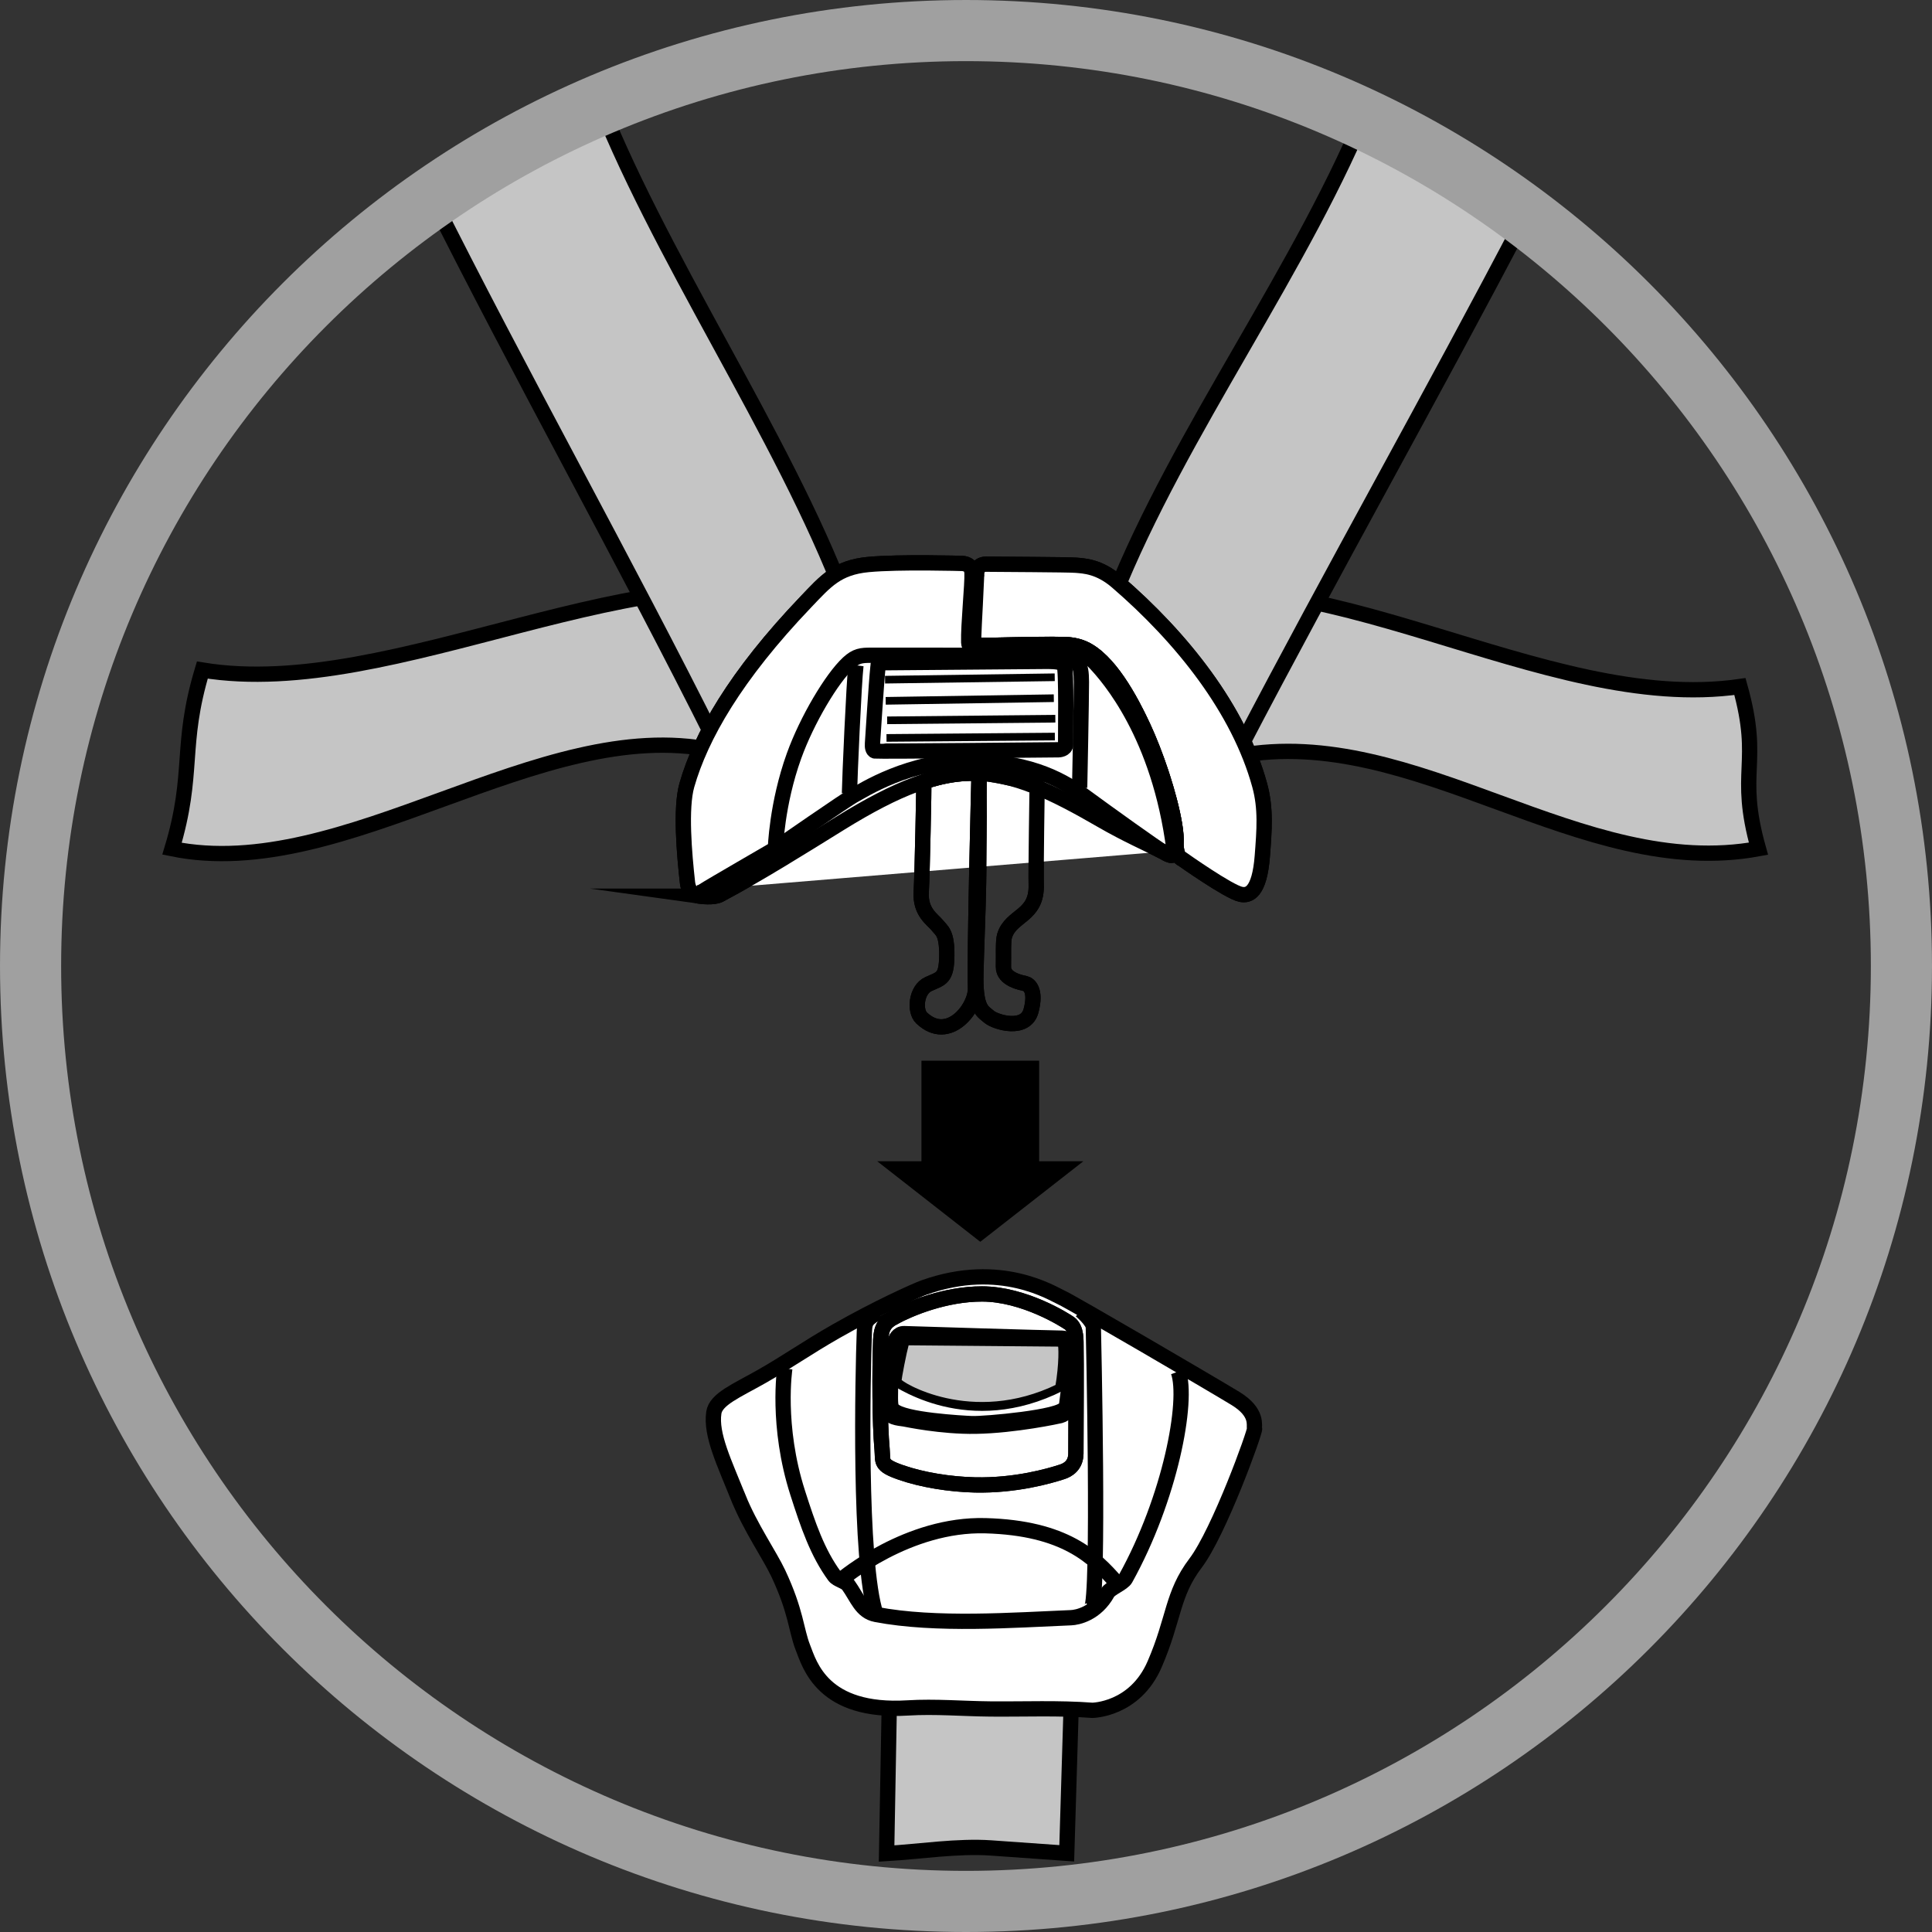 <?xml version="1.0" encoding="UTF-8"?>
<!DOCTYPE svg PUBLIC "-//W3C//DTD SVG 1.1//EN" "http://www.w3.org/Graphics/SVG/1.1/DTD/svg11.dtd">
<!-- Creator: CorelDRAW 2018 (64-Bit) -->
<svg xmlns="http://www.w3.org/2000/svg" xml:space="preserve" width="22.3mm" height="22.3mm" version="1.1" style="shape-rendering:geometricPrecision; text-rendering:geometricPrecision; image-rendering:optimizeQuality; fill-rule:evenodd; clip-rule:evenodd"
viewBox="0 0 2505.55 2505.56"
 xmlns:xlink="http://www.w3.org/1999/xlink">
 <rect x="0" y="0" width="2505.55" height="2505.56" fill="#333333" stroke="none"/>
 <defs>
  <style type="text/css">
   <![CDATA[
    .str2 {stroke:black;stroke-width:9.91;stroke-miterlimit:22.926}
    .str3 {stroke:#A0A0A0;stroke-width:79.28;stroke-miterlimit:4}
    .str1 {stroke:black;stroke-width:19.82;stroke-miterlimit:10}
    .str0 {stroke:black;stroke-width:19.82;stroke-miterlimit:22.926}
    .fil2 {fill:none;fill-rule:nonzero}
    .fil0 {fill:black;fill-rule:nonzero}
    .fil1 {fill:#C5C5C5;fill-rule:nonzero}
    .fil3 {fill:white;fill-rule:nonzero}
   ]]>
  </style>
 </defs>
 <g id="Слой_x0020_1">
  <polygon class="fil0" points="1194.99,1375.61 1194.99,1506.03 1137.67,1506.03 1271.29,1610.46 1404.94,1506.03 1347.63,1506.03 1347.63,1375.61 "/>
  <path class="fil1" d="M1453.97 779.99c252.17,-73.61 546.96,147.18 802.5,110.36 28.46,101.35 -4.48,108.96 24.01,210.31 -229.93,42.49 -444.8,-162.87 -674.74,-120.41 -36.15,-92.08 -79.47,-147.18 -151.77,-200.25z"/>
  <path class="fil2 str0" d="M1453.97 779.99c252.17,-73.61 546.96,147.18 802.5,110.36 28.46,101.35 -4.48,108.96 24.01,210.31 -229.93,42.49 -444.8,-162.87 -674.74,-120.41 -36.15,-92.08 -79.47,-147.18 -151.77,-200.25z"/>
  <path class="fil1" d="M1608.36 969.5c121.6,-232.87 230.88,-427.33 352.57,-660.2 -93.85,-47.81 -89.62,-125.54 -183.43,-173.38 -86.73,217.18 -246.83,421.54 -333.51,638.72 84.71,50.66 121.18,115.46 164.38,194.86z"/>
  <path class="fil2 str0" d="M1608.36 969.5c121.6,-232.87 247.46,-454.6 369.14,-687.47 -93.82,-47.81 -106.19,-105 -200.01,-152.84 -86.73,217.16 -246.83,428.27 -333.51,645.45 84.71,50.66 121.18,115.46 164.38,194.86z"/>
  <path class="fil2 str1" d="M1266.65 747.24c0.03,-1.54 -1.66,-15.89 12.61,-15.57 14.35,0.24 106.03,0.47 116.45,1.38 10.39,0.96 29.85,1.51 52.88,21.37 84.91,73.21 158.12,165.73 185.03,263.75 8.36,30.4 5.99,58.66 3.45,91.92 -3.65,47.56 -17.48,51.92 -27.99,49.74 -15.77,-3.21 -75.74,-45.66 -75.74,-45.66 0,0 -9,-2.38 -8.17,-22.52 1.87,-42.45 -48.2,-199.81 -108.37,-244.01 -10.22,-7.49 -21.09,-11.42 -35.95,-11.81 -35.43,-0.88 -102.1,1.38 -106.74,1.27 -4.12,-0.08 -11.73,1.62 -11.49,-7.81 0.64,-21.37 3.69,-71.99 4.04,-82.05z"/>
  <path class="fil3" d="M1266.65 747.24c0.03,-1.54 -1.66,-15.89 12.61,-15.57 14.35,0.24 106.03,0.47 116.45,1.38 10.39,0.96 29.85,1.51 52.88,21.37 84.91,73.21 158.12,165.73 185.03,263.75 8.36,30.4 5.99,58.66 3.45,91.92 -3.65,47.56 -17.48,51.92 -27.99,49.74 -15.77,-3.21 -75.74,-45.66 -75.74,-45.66 0,0 -9,-2.38 -8.17,-22.52 1.87,-42.45 -48.2,-199.81 -108.37,-244.01 -10.22,-7.49 -21.09,-11.42 -35.95,-11.81 -35.43,-0.88 -102.1,1.38 -106.74,1.27 -4.12,-0.08 -11.73,1.62 -11.49,-7.81 0.64,-21.37 3.69,-71.99 4.04,-82.05z"/>
  <path class="fil2 str0" d="M1266.65 747.24c0.03,-1.54 -1.66,-15.89 12.61,-15.57 14.35,0.24 106.03,0.47 116.45,1.38 10.39,0.96 29.85,1.51 52.88,21.37 84.91,73.21 158.12,165.73 185.03,263.75 8.36,30.4 5.99,58.66 3.45,91.92 -3.65,47.56 -17.48,51.92 -27.99,49.74 -15.77,-3.21 -75.74,-45.66 -75.74,-45.66 0,0 -9,-2.38 -8.17,-22.52 1.87,-42.45 -48.2,-199.81 -108.37,-244.01 -10.22,-7.49 -21.09,-11.42 -35.95,-11.81 -35.43,-0.88 -102.1,1.38 -106.74,1.27 -4.12,-0.08 -11.73,1.62 -11.49,-7.81 0.64,-21.37 3.69,-71.99 4.04,-82.05z"/>
  <path class="fil2 str1" d="M1262.61 836.67c0,0 0.16,149.2 0.67,153.36 0.47,4.16 5.91,6.26 5.91,6.26 0,0 -2.54,3.89 0.55,4.95 3.06,1.03 27.19,5.99 37.93,7.93 31.39,5.66 64.61,14.82 93.58,31.86 40.63,23.94 84.55,47.06 125.38,67.79 1.7,0.87 -0.28,-1.24 -0.75,-6.15 -0.2,-1.94 -0.88,-5.24 -0.75,-8.04 0.27,-7.62 0,-14.51 -1.87,-25.42 -6.7,-39.59 -25.25,-93.3 -40.55,-126.04 -17.52,-37.46 -44.47,-87.32 -76.94,-102.02 -8.16,-3.73 -17.12,-5.11 -25.95,-5.31 -40.67,-0.88 -90.41,1.9 -117.21,0.83z"/>
  <path class="fil2 str0" d="M1262.61 836.67c0,0 0.16,149.2 0.67,153.36 0.47,4.16 5.91,6.26 5.91,6.26 0,0 -2.54,3.89 0.55,4.95 3.06,1.03 27.19,5.99 37.93,7.93 31.39,5.66 64.61,14.82 93.58,31.86 40.63,23.94 84.55,47.06 125.38,67.79 1.7,0.87 -0.28,-1.24 -0.75,-6.15 -0.2,-1.94 -0.88,-5.24 -0.75,-8.04 0.27,-7.62 0,-14.51 -1.87,-25.42 -6.7,-39.59 -25.25,-93.3 -40.55,-126.04 -17.52,-37.46 -44.47,-87.32 -76.94,-102.02 -8.16,-3.73 -17.12,-5.11 -25.95,-5.31 -40.67,-0.88 -90.41,1.9 -117.21,0.83z"/>
  <path class="fil2 str1" d="M1350.01 905.21l64.01 46.34c7.34,5.3 9,15.7 3.69,22.99l-9.27 12.84c-5.31,7.29 -15.66,8.95 -23.03,3.64l-63.98 -46.34c-7.33,-5.31 -8.95,-15.65 -3.69,-23.02l9.31 -12.76c5.31,-7.34 15.62,-9 22.95,-3.69z"/>
  <path class="fil2 str0" d="M1350.01 905.21l64.01 46.34c7.34,5.3 9,15.7 3.69,22.99l-9.27 12.84c-5.31,7.29 -15.66,8.95 -23.03,3.64l-63.98 -46.34c-7.33,-5.31 -8.95,-15.65 -3.69,-23.02l9.31 -12.76c5.31,-7.34 15.62,-9 22.95,-3.69z"/>
  <path class="fil2 str1" d="M1269.74 1001.24c0,0 0.96,95.29 -1.38,174.45 -1.43,46.7 -3.18,87.4 -2.78,99.85 1.07,33.49 9.08,36.22 17.31,43.2 8.21,6.93 47.09,18.94 54.22,-7.93 7.18,-26.88 -2.97,-34.17 -7.21,-35.16 -4.2,-1.03 -28.93,-5.19 -28.57,-21.76 0.36,-16.53 -0.64,-33.17 1.46,-40.19 8.29,-27.46 42.46,-24.81 41.03,-66.75 -0.52,-15.53 1.22,-128.22 1.22,-128.22 0,0 5.39,-2.7 -75.31,-17.48z"/>
  <path class="fil1" d="M1083.25 779.91c-245.56,-76.74 -571.29,129.9 -820.85,89.07 -29.73,98.74 -9.55,132.94 -39.31,231.68 224.38,45.79 476.6,-173.77 700.94,-127.95 37.1,-89.46 87.48,-142.18 159.22,-192.79z"/>
  <path class="fil2 str0" d="M1083.25 779.91c-245.56,-76.74 -571.29,129.9 -820.85,89.07 -29.73,98.74 -9.55,132.94 -39.31,231.68 224.38,45.79 476.6,-173.77 700.94,-127.95 37.1,-89.46 87.48,-142.18 159.22,-192.79z"/>
  <path class="fil1" d="M927.91 962.44c-114.8,-230.25 -253.57,-479.34 -368.4,-709.63 92.8,-45.03 117.45,-95.13 210.2,-140.2 80.9,214.24 245.43,450.32 326.33,664.59 -83.91,48 -129.53,106.31 -168.13,185.23z"/>
  <path class="fil2 str0" d="M927.91 962.44c-114.8,-230.25 -255.78,-481.6 -370.61,-711.85 92.78,-45.07 119.66,-92.91 212.41,-137.97 80.9,214.24 245.43,450.32 326.33,664.59 -83.91,48 -129.53,106.31 -168.13,185.23z"/>
  <path class="fil2 str1" d="M908.02 1162.25c0,0 -14.47,-0.16 -16.42,-17.52 -4.16,-37.26 -9.35,-96.8 -0.79,-126.64 18.03,-62.94 62.54,-141.59 154.46,-237.7 25.61,-26.8 40.28,-44.44 80.78,-48.28 40.47,-3.84 122.36,-1.39 122.36,-1.39 5.87,0.6 11.7,3.29 12.13,12.33 0.71,14.44 -4.88,67.31 -4.25,90.22 0.16,5.98 5.27,9.24 11.15,8.6 9.15,-1.07 111.69,0.31 111.69,0.31 0,0 22.86,-1.62 40.74,17.25 17.88,18.91 83.52,93.58 102.66,242.42 1.79,13.67 -9.86,5.03 -14.54,2.65 -18.52,-9.63 -46.49,-21.6 -79.8,-40.9 -129.81,-75.12 -189.39,-88.28 -338.62,4.08 -49.9,30.92 -104.44,65.2 -156.32,92.83 -7.85,4.16 -25.25,1.74 -25.25,1.74z"/>
  <g>
   <path class="fil3" d="M908.02 1162.25c0,0 -14.47,-0.16 -16.42,-17.52 -4.16,-37.26 -9.35,-96.8 -0.79,-126.64 18.03,-62.94 62.54,-141.59 154.46,-237.7 25.61,-26.8 40.28,-44.44 80.78,-48.28 40.47,-3.84 122.36,-1.39 122.36,-1.39 5.87,0.6 11.7,3.29 12.13,12.33 0.71,14.44 -4.88,67.31 -4.25,90.22 0.16,5.98 5.27,9.24 11.15,8.6 9.15,-1.07 111.69,0.31 111.69,0.31 0,0 22.86,-1.62 40.74,17.25 17.88,18.91 83.52,93.58 102.66,242.42 1.79,13.67 -9.86,5.03 -14.54,2.65 -18.52,-9.63 -46.49,-21.6 -79.8,-40.9 -129.81,-75.12 -189.39,-88.28 -338.62,4.08 -49.9,30.92 -104.44,65.2 -156.32,92.83 -7.85,4.16 -25.25,1.74 -25.25,1.74zm-10.24 -7.25c0,0 6.15,5.79 14,0.55 7.81,-5.19 92.67,-54.15 93.82,-55.02 1.15,-0.87 93.58,-64.97 102.46,-69.44 8.84,-4.44 72.1,-46.34 152.29,-44.36 80.14,1.99 120.3,26.92 148.48,47.57 28.18,20.64 92.47,66.79 99.18,70.19l-610.22 50.5zm107.82 -54.47c0,0 1.63,-57.63 24.1,-120.1 16.69,-46.45 48.95,-100.75 70.47,-120.57 10.11,-9.36 16.81,-10.15 29.57,-10.07 62.43,0.39 195.54,-1.47 244.37,3.45 24.81,2.45 28.22,6.54 28.34,31.19 0.08,21.68 -2.29,137.19 -2.29,137.19l-394.55 78.91zm104.45 -237.66c-2.66,21.4 -8.09,146.54 -8.4,166.04l8.4 -166.04z"/>
  </g>
  <path class="fil2 str0" d="M908.02 1162.25c0,0 -14.47,-0.16 -16.42,-17.52 -4.16,-37.26 -9.35,-96.8 -0.79,-126.64 18.03,-62.94 62.54,-141.59 154.46,-237.7 25.61,-26.8 40.28,-44.44 80.78,-48.28 40.47,-3.84 122.36,-1.39 122.36,-1.39 5.87,0.6 11.7,3.29 12.13,12.33 0.71,14.44 -4.88,67.31 -4.25,90.22 0.16,5.98 5.27,9.24 11.15,8.6 9.15,-1.07 111.69,0.31 111.69,0.31 0,0 22.86,-1.62 40.74,17.25 17.88,18.91 83.52,93.58 102.66,242.42 1.79,13.67 -9.86,5.03 -14.54,2.65 -18.52,-9.63 -46.49,-21.6 -79.8,-40.9 -129.81,-75.12 -189.39,-88.28 -338.62,4.08 -49.9,30.92 -104.44,65.2 -156.32,92.83 -7.85,4.16 -25.25,1.74 -25.25,1.74z"/>
  <path class="fil2 str0" d="M897.78 1155c0,0 6.15,5.79 14,0.55 7.81,-5.24 92.63,-54.15 93.82,-55.02 1.15,-0.87 93.58,-65 102.46,-69.44 8.8,-4.48 72.1,-46.34 152.29,-44.36 80.14,1.99 120.3,26.88 148.48,47.53 28.18,20.65 92.47,66.83 99.18,70.2"/>
  <path class="fil2 str0" d="M1005.6 1100.53c0,0 1.63,-57.63 24.1,-120.1 16.69,-46.45 48.95,-100.75 70.47,-120.62 10.11,-9.31 16.85,-10.1 29.57,-10.02 62.43,0.39 195.54,-1.47 244.37,3.4 24.81,2.49 28.22,6.54 28.34,31.24 0.08,21.68 -2.29,137.14 -2.29,137.14"/>
  <path class="fil2 str0" d="M1110.05 862.83c-2.62,21.4 -8.09,146.55 -8.4,166.04"/>
  <path class="fil2 str1" d="M1138.66 864.33c-2.38,22.6 -6.74,95.26 -7.18,100.09 -0.36,4.83 0.64,8.61 3.09,9.47 2.46,0.83 238.3,-1.51 238.3,-1.51 0,0 9.31,-0.28 9.12,-7.13 -0.24,-6.85 1.38,-97.71 -1.91,-102.07 -3.25,-4.31 -7.72,-5.47 -24.01,-5.43 -16.21,0.08 -209.29,1.79 -210.68,1.74 -1.43,-0.08 -7.09,-1.27 -6.73,4.83z"/>
  <path class="fil2 str2" d="M1138.66 864.33c-2.38,22.6 -6.74,95.26 -7.18,100.09 -0.36,4.83 0.64,8.61 3.09,9.47 2.46,0.83 238.3,-1.51 238.3,-1.51 0,0 9.31,-0.28 9.12,-7.13 -0.24,-6.85 1.38,-97.71 -1.91,-102.07 -3.25,-4.31 -7.72,-5.47 -24.01,-5.43 -16.21,0.08 -209.29,1.79 -210.68,1.74 -1.43,-0.08 -7.09,-1.27 -6.73,4.83z"/>
  <line class="fil2 str2" x1="1147.78" y1="881.46" x2="1367.84" y2= "878.33" />
  <line class="fil2 str2" x1="1148.61" y1="908.89" x2="1366.66" y2= "905.48" />
  <line class="fil2 str2" x1="1150.52" y1="934.17" x2="1368.64" y2= "932.07" />
  <line class="fil2 str2" x1="1149.67" y1="957" x2="1368" y2= "955.23" />
  <path class="fil2 str1" d="M1198.19 1014.13c0,6.58 -1.98,116.65 -3.48,142.85 -1.55,26.16 14.99,35.63 20.77,42.93 5.79,7.25 12.67,9.58 12.4,39.47 -0.31,29.89 -7.34,29.34 -23.66,36.79 -16.26,7.42 -18.55,34.84 -9.04,43.95 35.08,33.42 70.88,-13.44 69.89,-38.95 -1.55,-38.7 4.64,-278.25 4.64,-278.25 -19.43,-1 -38.13,1.54 -55.1,6.02 -16.42,4.31 -16.42,5.19 -16.42,5.19z"/>
  <path class="fil2 str0" d="M1198.19 1014.13c0,6.58 -1.98,116.65 -3.48,142.85 -1.55,26.16 14.99,35.63 20.77,42.93 5.79,7.25 12.67,9.58 12.4,39.47 -0.31,29.89 -7.34,29.34 -23.66,36.79 -16.26,7.42 -18.55,34.84 -9.04,43.95 35.08,33.42 70.88,-13.44 69.89,-38.95 -1.55,-38.7 4.64,-278.25 4.64,-278.25 -19.43,-1 -38.13,1.54 -55.1,6.02 -16.42,4.31 -16.42,5.19 -16.42,5.19z"/>
  <path class="fil1" d="M1153.64 2191.63l-3.84 212.18c42.77,-2.54 92.36,-10.27 135.4,-7.26l98.22 6.94 6.3 -208.61c0,0 -67.82,13.6 -112.96,13.71 -45.11,0.09 -88.47,-6.97 -123.12,-16.95z"/>
  <path class="fil2 str0" d="M1153.64 2191.63l-3.84 212.18c42.77,-2.54 92.36,-10.27 135.4,-7.26l98.22 6.94 6.3 -208.61c0,0 -67.82,13.6 -112.96,13.71 -45.11,0.09 -88.47,-6.97 -123.12,-16.95z"/>
  <path class="fil3" d="M957.63 1942.5c15.27,38.06 40.63,74.53 51.62,97.83 23.38,49.79 23.18,73.81 31.94,96.16 8.8,22.4 25.48,85.22 136.03,78.48 35.72,-2.18 71.39,1.03 107.42,1.35 44.03,0.4 88.43,-1.58 131.99,1.75 0,0 55.13,-0.4 80.78,-59.74 25.72,-59.37 22.39,-90.68 52.99,-131.04 30.64,-40.35 77.85,-171.19 76.63,-174.68 -1.27,-3.52 5.27,-20.64 -24.82,-39 -30.12,-18.39 -213.6,-125.6 -225.38,-130.72 -11.73,-5.16 -78.92,-48.64 -178.4,-13.17 -10.55,3.76 -60.13,25.89 -114.72,57.04 -36.5,20.84 -63.62,39.99 -95.84,58.3 -32.77,18.6 -59.46,29.45 -62.11,46.9 -4.31,28.73 13.64,65.04 31.86,110.54z"/>
  <path class="fil2 str0" d="M957.63 1942.5c15.27,38.06 40.63,74.53 51.62,97.83 23.38,49.79 23.18,73.81 31.94,96.16 8.8,22.4 25.48,85.22 136.03,78.48 35.72,-2.18 71.39,1.03 107.42,1.35 44.03,0.4 88.43,-1.58 131.99,1.75 0,0 55.13,-0.4 80.78,-59.74 25.72,-59.37 22.39,-90.68 52.99,-131.04 30.64,-40.35 77.85,-171.19 76.63,-174.68 -1.27,-3.52 5.27,-20.64 -24.82,-39 -30.12,-18.39 -213.6,-125.6 -225.38,-130.72 -11.73,-5.16 -78.92,-48.64 -178.4,-13.17 -10.55,3.76 -60.13,25.89 -114.72,57.04 -36.5,20.84 -63.62,39.99 -95.84,58.3 -32.77,18.6 -59.46,29.45 -62.11,46.9 -4.31,28.73 13.64,65.04 31.86,110.54z"/>
  <path class="fil2 str0" d="M1017.81 1774.53c0,0 -11.38,74.08 16.72,161.6 13.48,41.97 25.45,77.29 47.68,107.73 3.57,4.88 14.39,6.9 17.84,11.73 11.89,16.53 16.89,34.48 35.94,38.13 77.65,14.9 178.85,7.29 252.97,4.24 8.16,-0.31 32.46,-5.11 47.48,-32.42 3.13,-5.75 19.85,-12.06 23.22,-18.2 57.83,-104.25 81.93,-230.37 68.46,-268.53"/>
  <path class="fil2 str0" d="M1137.79 1701.91c-12.69,9.03 -16.25,10.27 -16.81,24.81 -2.06,54.98 -7.48,298.79 15.02,367"/>
  <path class="fil2 str0" d="M1401.66 1699.57c0,0 16.04,13.67 16.25,21.56 0.2,7.89 7.97,353.76 -2.54,364.7"/>
  <path class="fil2 str0" d="M1090.59 2048.86c3.25,-2.38 86.53,-72.98 187.43,-70.2 103.22,2.85 141.44,41.07 170.17,74.16"/>
  <path class="fil2 str1" d="M1159.19 1708.41c21.29,-11.53 66.59,-30.31 114.36,-30.31 54.34,0 107.96,34.01 113.67,38.17 9.31,6.82 8.01,23.03 8.21,31.11 0.39,14.79 0.08,95.49 -0.12,137.55 -0.08,15.77 -10.85,21.56 -17.56,23.77 -17.16,5.63 -60.84,18.2 -113.48,17.04 -32.3,-0.71 -68.76,-6.57 -96.31,-16.29 -27.39,-9.58 -22.56,-13.6 -24.02,-29.76 -3.17,-34.88 -3.17,-100.92 -1.82,-141.66 0.6,-16.53 5.74,-23.47 17.08,-29.62z"/>
  <path class="fil2 str0" d="M1159.19 1708.41c21.29,-11.53 66.59,-30.31 114.36,-30.31 54.34,0 107.96,34.01 113.67,38.17 9.31,6.82 8.01,23.03 8.21,31.11 0.39,14.79 0.08,95.49 -0.12,137.55 -0.08,15.77 -10.85,21.56 -17.56,23.77 -17.16,5.63 -60.84,18.2 -113.48,17.04 -32.3,-0.71 -68.76,-6.57 -96.31,-16.29 -27.39,-9.58 -22.56,-13.6 -24.02,-29.76 -3.17,-34.88 -3.17,-100.92 -1.82,-141.66 0.6,-16.53 5.74,-23.47 17.08,-29.62z"/>
  <path class="fil2 str1" d="M1160.78 1739.33c-3.17,28.38 -9.67,60.45 -9.39,88.44 0.12,10.78 14.27,11.34 21.25,12.4 3.29,0.55 48.2,10.22 92.87,9.47 50.65,-0.83 107.89,-13.28 109.51,-13.72 8.8,-2.62 9.08,-7.06 11.65,-17.12 2.65,-10.07 1.39,-71.86 1.15,-76.46 -0.24,-4.55 -4.39,-7.06 -13.91,-6.98 -9.55,0.04 -192.64,-5.38 -201.15,-5.82 -8.53,-0.44 -11.57,8.33 -11.98,9.79z"/>
  <path class="fil2 str2" d="M1160.78 1739.33c-3.17,28.38 -9.67,60.45 -9.39,88.44 0.12,10.78 14.27,11.34 21.25,12.4 3.29,0.55 48.2,10.22 92.87,9.47 50.65,-0.83 107.89,-13.28 109.51,-13.72 8.8,-2.62 9.08,-7.06 11.65,-17.12 2.65,-10.07 1.39,-71.86 1.15,-76.46 -0.24,-4.55 -4.39,-7.06 -13.91,-6.98 -9.55,0.04 -192.64,-5.38 -201.15,-5.82 -8.53,-0.44 -11.57,8.33 -11.98,9.79z"/>
  <path class="fil1" d="M1173.62 1743.17c-2.57,9.2 -9.63,44.24 -9.35,48.28 0.27,4.64 95.56,63.58 209.12,8.04 5.24,-30.28 4.69,-54.85 3.06,-57.16l-1.27 -0.87 -196.96 -1.71c-2.81,-0.04 -3.88,0.71 -4.6,3.4z"/>
  <path class="fil2 str2" d="M1173.62 1743.17c-2.57,9.2 -9.63,44.24 -9.35,48.28 0.27,4.64 95.56,63.58 209.12,8.04 5.24,-30.28 4.69,-54.85 3.06,-57.16l-1.27 -0.87 -196.96 -1.71c-2.81,-0.04 -3.88,0.71 -4.6,3.4z"/>
  <path class="fil2 str2" d="M1154.16 1788.48c16.17,10.49 111.9,73.48 234.06,4.36"/>
  <path class="fil2 str2" d="M1159.83 1797.55c0.08,8.13 -0.88,24.3 1.22,26.76 10.79,12.36 87.84,16.53 99.05,17 16.13,0.72 116.77,-8.33 118.2,-19.7l2.81 -21.92"/>
  <path class="fil2 str0" d="M1269.74 1001.24c0,0 0.96,95.29 -1.38,174.45 -1.43,46.7 -3.18,87.4 -2.78,99.85 1.07,33.49 9.08,36.22 17.31,43.2 8.21,6.93 47.09,18.94 54.22,-7.93 7.18,-26.88 -2.97,-34.17 -7.21,-35.16 -4.2,-1.03 -28.93,-5.19 -28.57,-21.76 0.36,-16.53 -0.64,-33.17 1.46,-40.19 8.29,-27.46 42.46,-24.81 41.03,-66.75 -0.52,-15.53 1.22,-128.22 1.22,-128.22 0,0 5.39,-2.7 -75.31,-17.48z"/>
  <path class="fil2 str3" d="M1252.77 2465.92c669.99,0 1213.13,-543.15 1213.13,-1213.13 0,-670.03 -543.15,-1213.15 -1213.13,-1213.15 -669.99,0 -1213.13,543.11 -1213.13,1213.15 0,669.99 543.15,1213.13 1213.13,1213.13z"/>
 </g>
</svg>
